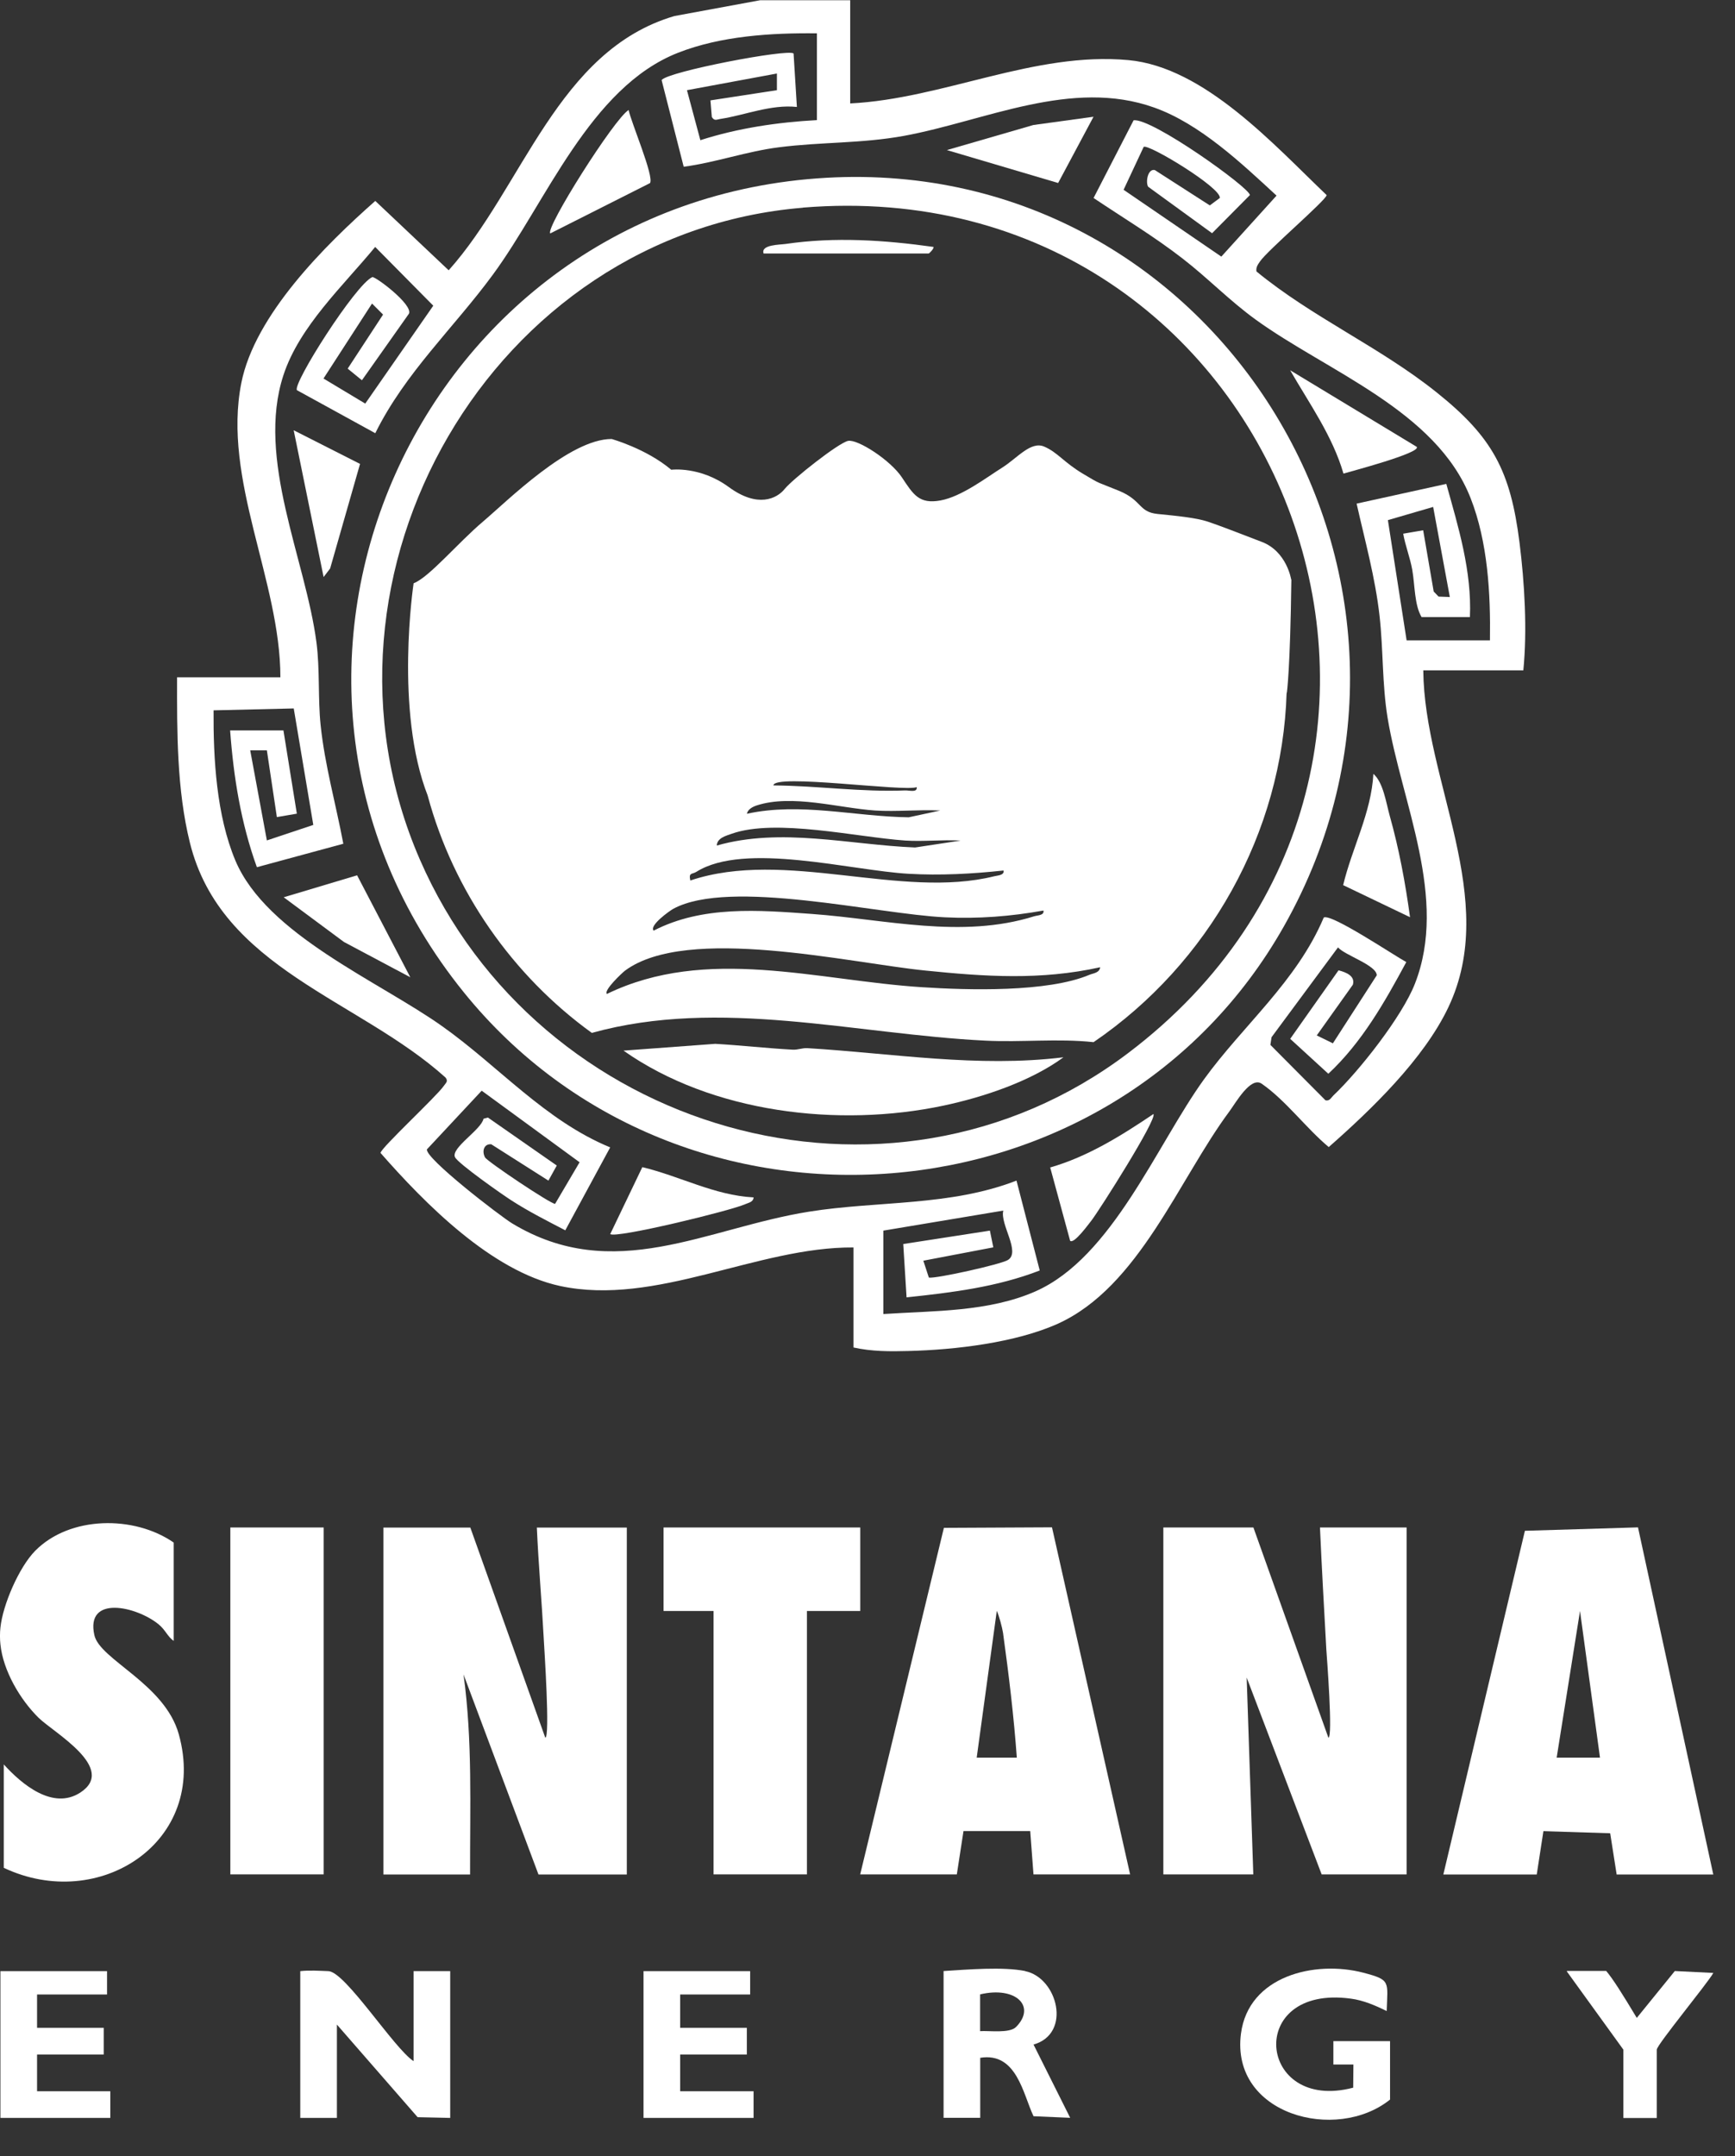 <svg xmlns="http://www.w3.org/2000/svg" width="33" height="41" viewBox="0 0 33 41" fill="none"><rect x="0" y="0" width="33" height="41" fill="#333333" stroke="none"/><path d="M16.171 0V1.967C17.944 1.878 19.671 0.978 21.462 1.143C22.91 1.276 24.239 2.763 25.233 3.71C25.233 3.799 24.102 4.765 23.963 4.975C23.922 5.035 23.886 5.084 23.898 5.162C24.96 6.035 26.247 6.6 27.319 7.457C28.392 8.313 28.729 8.955 28.901 10.315C28.998 11.084 29.05 11.985 28.974 12.748H27.071C27.091 14.863 28.527 17.093 27.548 19.155C27.079 20.143 26.077 21.106 25.273 21.813C24.843 21.455 24.456 20.926 23.999 20.609C23.789 20.462 23.506 20.969 23.381 21.138C22.42 22.431 21.664 24.473 20.121 25.172C19.315 25.535 18.162 25.669 17.281 25.691C16.93 25.701 16.576 25.701 16.233 25.624V23.722C14.401 23.709 12.479 24.846 10.653 24.455C9.35 24.174 8.08 22.885 7.237 21.924C7.256 21.819 8.302 20.852 8.441 20.65C8.479 20.593 8.532 20.563 8.473 20.49C6.821 19.003 4.204 18.422 3.612 16.026C3.362 15.017 3.366 13.916 3.368 12.88H5.333C5.333 11.046 4.226 9.119 4.59 7.283C4.846 5.99 6.181 4.666 7.138 3.821L8.534 5.14C9.948 3.559 10.6 0.959 12.828 0.305L14.46 0.004H16.171V0ZM15.536 0.634C14.668 0.624 13.711 0.683 12.895 1.004C11.222 1.66 10.384 3.85 9.376 5.221C8.635 6.231 7.708 7.085 7.138 8.238L5.648 7.42C5.559 7.301 6.763 5.409 7.082 5.269C7.146 5.259 7.853 5.789 7.779 5.964L6.884 7.231L6.613 7.01L7.286 5.982L7.076 5.772L6.153 7.198L6.947 7.675L8.241 5.813L7.136 4.696C6.53 5.433 5.696 6.203 5.391 7.134C4.868 8.731 5.813 10.636 6.019 12.217C6.086 12.728 6.046 13.288 6.098 13.787C6.177 14.55 6.389 15.293 6.53 16.045L4.886 16.491C4.583 15.653 4.442 14.778 4.377 13.89H5.391L5.646 15.473L5.266 15.538L5.076 14.269H4.759L5.076 15.982L5.959 15.687L5.587 13.472L4.062 13.508C4.056 14.425 4.117 15.505 4.476 16.362C5.07 17.776 7.207 18.658 8.419 19.521C9.485 20.278 10.372 21.312 11.606 21.819L10.752 23.396C10.408 23.217 10.063 23.043 9.736 22.833C9.558 22.72 8.718 22.13 8.655 22.007C8.568 21.833 9.152 21.486 9.197 21.274L9.281 21.252L10.59 22.164L10.431 22.451L9.344 21.76C9.205 21.748 9.162 21.89 9.225 22.009C9.265 22.086 10.479 22.899 10.558 22.893L11.024 22.102L9.162 20.741L8.12 21.857C8.09 22.031 9.51 23.124 9.742 23.265C11.677 24.434 13.436 23.352 15.391 23.041C16.696 22.833 18.065 22.942 19.334 22.451L19.776 24.16C18.962 24.475 18.105 24.58 17.243 24.671L17.18 23.657L18.828 23.402L18.893 23.72L17.562 23.974L17.667 24.295C17.799 24.319 19.022 24.047 19.168 23.962C19.422 23.814 19.016 23.281 19.083 23.021L16.801 23.402V24.988C17.76 24.925 18.804 24.95 19.697 24.556C21.155 23.911 22 21.773 22.898 20.528C23.642 19.498 24.662 18.668 25.178 17.448C25.32 17.366 26.524 18.175 26.748 18.295C26.338 19.056 25.904 19.823 25.265 20.419L24.54 19.755L25.459 18.452C25.599 18.488 25.78 18.557 25.732 18.725L25.045 19.69L25.352 19.84L26.186 18.547C26.186 18.355 25.576 18.165 25.449 18.016L24.185 19.724L24.163 19.87L25.211 20.924C25.29 20.942 25.316 20.876 25.36 20.833C25.851 20.369 26.669 19.329 26.911 18.709C27.55 17.081 26.659 15.267 26.392 13.649C26.287 13.007 26.312 12.357 26.239 11.71C26.158 10.987 25.962 10.284 25.803 9.577L27.509 9.202C27.739 10.026 27.996 10.862 27.958 11.735H27.039C26.901 11.506 26.913 11.129 26.861 10.834C26.82 10.604 26.73 10.379 26.689 10.149L27.069 10.084L27.269 11.248L27.362 11.345L27.576 11.353L27.259 9.64L26.398 9.891L26.754 12.177H28.339C28.352 11.286 28.299 10.307 27.97 9.47C27.317 7.806 25.243 7.063 23.882 6.077C23.387 5.718 22.975 5.29 22.5 4.922C21.955 4.498 21.371 4.149 20.8 3.765L21.561 2.288C21.905 2.236 23.775 3.575 23.773 3.71L23.054 4.435L21.838 3.551C21.787 3.468 21.828 3.203 21.965 3.234L23.011 3.906L23.201 3.765C23.235 3.573 21.844 2.731 21.753 2.793L21.371 3.609L23.23 4.88L24.28 3.72C23.613 3.104 22.823 2.355 21.955 2.046C20.382 1.484 18.742 2.298 17.197 2.583C16.389 2.731 15.617 2.698 14.815 2.801C14.201 2.878 13.616 3.09 13.004 3.171L12.584 1.523C12.697 1.361 15.001 0.921 15.094 1.018L15.157 2.034C14.662 1.981 14.169 2.191 13.7 2.262C13.632 2.272 13.591 2.307 13.539 2.226L13.513 1.909L14.777 1.715V1.398L13.066 1.715L13.321 2.666C14.036 2.436 14.789 2.325 15.538 2.284V0.636L15.536 0.634Z" fill="white"></path><path d="M0.008 30.952C0.052 30.52 0.361 29.803 0.67 29.49C1.328 28.823 2.554 28.813 3.304 29.334V31.204C3.187 31.124 3.148 30.996 3.017 30.889C2.591 30.542 1.623 30.328 1.795 31.095C1.9 31.564 3.134 32.018 3.401 32.98C3.97 35.026 1.882 36.377 0.072 35.519V33.553C0.414 33.931 1.005 34.426 1.526 34.089C2.237 33.628 1.021 32.947 0.735 32.667C0.381 32.319 0.058 31.768 0.008 31.269C-0.003 31.178 -0.003 31.043 0.008 30.952Z" fill="white"></path><path d="M0.008 37.484H2.036V37.928H0.705V38.562H1.973V39.069H0.705V39.768H2.098V40.275H0.008V37.484Z" fill="white"></path><path d="M23.84 29.047L25.266 33.044C25.355 33.042 25.237 31.513 25.227 31.366C25.185 30.609 25.14 29.811 25.106 29.047H26.754V35.644H25.138L23.712 31.901L23.838 35.644H22.127V29.047H23.838H23.84Z" fill="white"></path><path d="M8.945 29.047L10.371 33.044C10.466 33.042 10.351 31.338 10.343 31.176C10.306 30.471 10.242 29.754 10.211 29.049H11.922V35.646H10.242L8.816 31.841C8.99 33.101 8.937 34.375 8.941 35.646H7.293V29.049H8.941L8.945 29.047Z" fill="white"></path><path d="M27.453 35.644L29.004 29.11L31.155 29.045L32.587 35.646H30.749L30.626 34.862L29.356 34.822L29.229 35.646H27.453V35.644ZM30.432 33.424L30.052 30.635L29.608 33.424H30.432Z" fill="white"></path><path d="M16.361 35.644L17.953 29.054L20.009 29.044L21.495 35.644H19.657L19.595 34.82H18.326L18.199 35.644H16.361ZM19.34 33.424C19.284 32.645 19.187 31.839 19.078 31.053C19.064 30.956 18.999 30.712 18.959 30.633L18.577 33.424H19.338H19.34Z" fill="white"></path><path d="M16.362 29.047V30.635H15.348V35.644H13.572V30.635H12.621V29.047H16.362Z" fill="white"></path><path d="M6.156 29.047H4.381V35.644H6.156V29.047Z" fill="white"></path><path d="M7.866 39.197V37.484H8.563V40.275L7.943 40.261L6.408 38.5V40.275H5.711V37.484C5.887 37.464 6.081 37.478 6.248 37.484C6.571 37.498 7.498 38.959 7.866 39.195V39.197Z" fill="white"></path><path d="M26.439 39.926C25.417 40.748 23.405 40.215 23.603 38.674C23.745 37.575 25.007 37.272 25.932 37.514C26.457 37.652 26.393 37.678 26.375 38.243C26.164 38.138 25.928 38.037 25.694 38.007C23.678 37.732 23.913 40.18 25.738 39.7L25.742 39.259H25.361V38.815H26.439V39.926Z" fill="white"></path><path d="M19.498 37.484C20.114 37.607 20.391 38.671 19.658 38.88L20.355 40.273L19.658 40.243C19.46 39.831 19.341 39.019 18.644 39.132V40.273H17.947V37.482C18.404 37.453 19.078 37.397 19.5 37.482L19.498 37.484ZM19.325 38.546C19.716 38.152 19.317 37.765 18.642 37.926V38.625C18.816 38.613 19.2 38.671 19.325 38.546Z" fill="white"></path><path d="M14.268 37.484V37.928H12.937V38.562H14.205V39.069H12.937V39.768H14.333V40.275H12.24V37.484H14.268Z" fill="white"></path><path d="M15.713 3.381C23.21 2.955 28.112 11.08 24.422 17.612C21.183 23.346 12.959 23.99 8.82 18.868C3.92 12.803 7.954 3.821 15.715 3.381H15.713ZM15.271 3.95C9.359 4.435 5.629 10.92 7.984 16.341C10.232 21.516 16.869 23.493 21.453 20.029C28.712 14.546 24.374 3.203 15.271 3.948V3.95Z" fill="white"></path><path d="M7.804 18.584L6.542 17.913L5.396 17.063L6.792 16.645L7.804 18.584Z" fill="white"></path><path d="M20.354 23.595L19.975 22.201C20.686 21.997 21.33 21.595 21.938 21.185C22.017 21.272 20.908 23.019 20.76 23.209C20.706 23.277 20.427 23.663 20.354 23.595Z" fill="white"></path><path d="M14.334 22.77C14.326 22.861 14.241 22.869 14.177 22.898C13.91 23.021 11.702 23.558 11.607 23.467L12.217 22.195C12.926 22.364 13.591 22.732 14.332 22.77H14.334Z" fill="white"></path><path d="M26.947 8.499C27.027 8.614 25.668 8.971 25.553 9.006C25.345 8.289 24.905 7.677 24.539 7.041L26.949 8.499H26.947Z" fill="white"></path><path d="M6.848 8.822L6.279 10.811L6.155 10.973L5.586 8.182L6.848 8.822Z" fill="white"></path><path d="M20.799 2.22L20.126 3.48L18.01 2.854L19.656 2.377L20.799 2.22Z" fill="white"></path><path d="M12.363 3.482L10.466 4.439C10.367 4.34 11.69 2.246 11.957 2.092C11.997 2.31 12.448 3.363 12.363 3.482Z" fill="white"></path><path d="M26.819 17.442L25.547 16.832C25.716 16.124 26.082 15.457 26.122 14.716C26.31 14.879 26.363 15.261 26.433 15.514C26.611 16.148 26.73 16.79 26.819 17.442Z" fill="white"></path><path d="M19.29 11.783C19.37 11.828 19.512 11.779 19.609 11.813C20.289 12.054 20.97 12.272 21.657 12.494C22.008 12.52 22.394 12.064 22.543 12.05C22.679 12.036 22.767 12.147 22.873 12.165C23.075 12.199 23.285 12.191 23.485 12.25C23.872 12.361 24.23 12.846 24.472 13.165C24.393 15.839 22.99 18.325 20.8 19.818C20.118 19.745 19.423 19.824 18.738 19.789C16.26 19.666 13.695 18.965 11.257 19.642C9.748 18.553 8.623 16.939 8.137 15.138C8.5 14.795 8.718 13.457 9.013 13.229C9.11 13.155 9.316 13.132 9.452 13.033C9.587 12.934 9.87 12.728 9.993 12.625C10.092 12.541 10.175 12.341 10.255 12.314C10.368 12.278 10.815 12.423 11.003 12.438C11.471 12.472 12.013 12.286 12.4 12.373C12.566 12.409 12.532 12.524 12.57 12.551C12.707 12.637 13.239 12.318 13.428 12.26C13.743 12.165 13.788 12.254 14.115 11.993C14.226 11.904 14.127 11.799 14.361 11.795C14.761 11.789 15.278 12.236 15.763 12.248C15.975 12.254 16.25 12.149 16.468 12.124C16.626 12.106 16.763 12.219 16.9 12.058C17.147 12.712 17.872 13.118 18.316 12.395C18.482 12.124 18.447 11.816 18.657 11.563C18.736 11.517 18.997 11.545 19.094 11.577C19.247 11.628 19.255 11.767 19.294 11.789L19.29 11.783ZM17.438 14.968C17.203 15.061 14.713 14.706 14.711 14.936C15.547 14.942 16.381 15.065 17.215 15.031C17.292 15.027 17.452 15.079 17.436 14.968H17.438ZM17.882 15.413C17.474 15.392 17.056 15.439 16.646 15.413C15.951 15.366 15.068 15.098 14.394 15.316C14.319 15.34 14.222 15.39 14.206 15.475C15.224 15.253 16.252 15.528 17.284 15.542L17.884 15.413H17.882ZM18.262 15.984C17.916 15.966 17.563 16.006 17.217 15.984C16.294 15.92 14.755 15.558 13.917 15.855C13.81 15.893 13.638 15.936 13.634 16.079C14.858 15.73 16.153 16.065 17.405 16.116L18.264 15.986L18.262 15.984ZM19.086 16.554C18.492 16.618 17.88 16.651 17.28 16.616C16.199 16.556 14.164 16.002 13.247 16.578C13.164 16.631 13.095 16.586 13.13 16.744C14.935 16.138 17.127 17.107 18.912 16.663C18.977 16.647 19.104 16.645 19.088 16.556L19.086 16.554ZM19.847 17.315C19.229 17.426 18.607 17.475 17.975 17.444C16.678 17.384 13.885 16.701 12.808 17.281C12.734 17.321 12.342 17.602 12.433 17.697C13.362 17.218 14.432 17.307 15.442 17.38C16.838 17.481 18.29 17.858 19.671 17.424C19.738 17.404 19.863 17.408 19.847 17.317V17.315ZM20.924 18.394C19.791 18.644 18.738 18.572 17.597 18.456C16.153 18.311 13.073 17.584 11.891 18.456C11.835 18.497 11.473 18.838 11.544 18.901C13.438 17.982 15.545 18.646 17.535 18.773C18.407 18.83 19.924 18.874 20.722 18.537C20.8 18.505 20.909 18.503 20.926 18.394H20.924Z" fill="white"></path><path d="M20.227 20.106C19.605 20.563 18.708 20.863 17.945 21.025C15.951 21.447 13.542 21.164 11.859 19.979L13.604 19.85C14.093 19.878 14.582 19.934 15.077 19.961C15.174 19.967 15.261 19.926 15.357 19.932C16.989 20.031 18.589 20.306 20.225 20.106H20.227Z" fill="white"></path><path d="M14.524 4.821C14.465 4.651 14.835 4.655 14.944 4.639C15.879 4.502 16.826 4.565 17.757 4.696C17.761 4.736 17.673 4.821 17.663 4.821H14.524Z" fill="white"></path><path d="M8.629 12.876L7.867 13.066V12.686L8.629 12.876Z" fill="white"></path><path d="M24.558 11.018C24.558 11.018 24.475 10.486 24 10.305C23.526 10.123 23.19 9.992 22.97 9.919C22.75 9.846 22.384 9.81 22.019 9.774C21.653 9.737 21.726 9.517 21.288 9.335C20.849 9.154 20.959 9.226 20.593 9.006C20.227 8.786 20.118 8.604 19.862 8.493C19.605 8.382 19.349 8.713 19.058 8.895C18.767 9.077 18.291 9.444 17.887 9.517C17.483 9.59 17.373 9.408 17.155 9.079C16.937 8.75 16.313 8.348 16.131 8.384C15.95 8.42 15.071 9.115 14.924 9.299C14.776 9.483 14.411 9.665 13.863 9.263C13.316 8.861 12.767 8.933 12.767 8.933C12.292 8.531 11.633 8.348 11.633 8.348C10.83 8.348 9.658 9.519 9.184 9.921C8.709 10.323 8.16 10.981 7.867 11.092C7.867 11.092 7.499 13.516 8.139 15.14C8.139 15.14 18.181 12.783 21.019 13.672C23.857 14.56 24.477 13.167 24.477 13.167C24.477 13.167 24.54 12.741 24.562 11.022L24.558 11.018Z" fill="white"></path><path d="M31.857 37.48L31.132 38.373C30.857 37.916 30.683 37.638 30.55 37.48H29.811C29.811 37.48 29.803 37.484 29.799 37.486L30.877 38.977V40.277H31.512V38.977C31.512 38.886 32.475 37.72 32.588 37.518L31.857 37.482V37.48Z" fill="white"></path></svg>